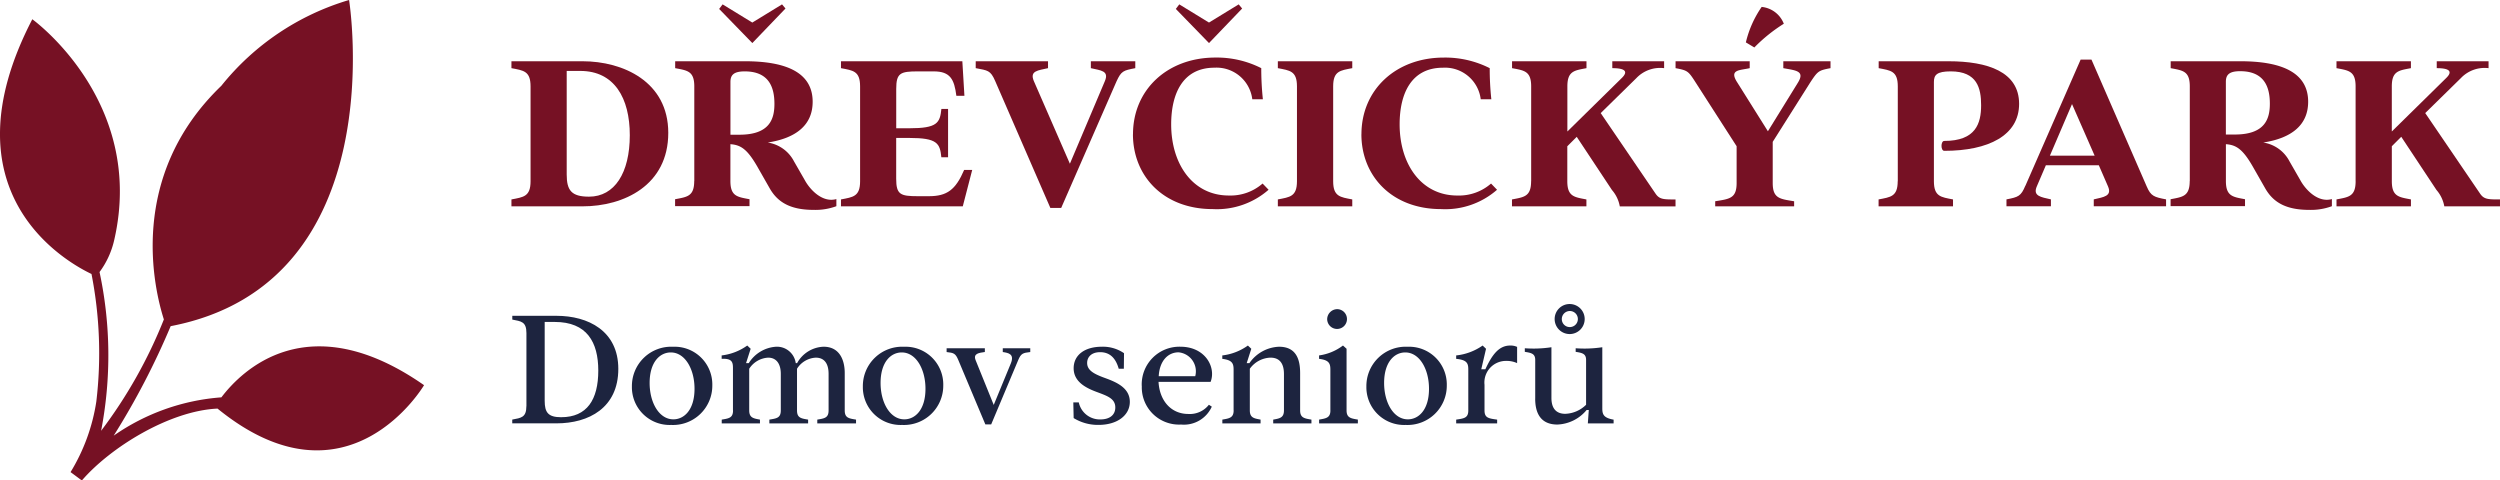 <?xml version="1.0" encoding="UTF-8"?>
<svg xmlns="http://www.w3.org/2000/svg" xmlns:xlink="http://www.w3.org/1999/xlink" width="265.363" height="51" viewBox="0 0 265.363 51">
  <defs>
    <clipPath id="clip-path">
      <rect id="Rectangle_81" data-name="Rectangle 81" width="265.362" height="51" fill="none"></rect>
    </clipPath>
  </defs>
  <g id="Group_5653" data-name="Group 5653" transform="translate(-1331 -6665)">
    <g id="Group_5386" data-name="Group 5386" transform="translate(1331 6665)">
      <g id="Group_134" data-name="Group 134" transform="translate(0 0)" clip-path="url(#clip-path)">
        <path id="Path_861" data-name="Path 861" d="M23.5,42.176a22.9,22.9,0,0,0-11.433,4.068,80.2,80.2,0,0,0,6.048-11.624C41.893,30.065,37.052,0,37.052,0A27.3,27.3,0,0,0,23.494,9.106c-10.046,9.653-7.112,21.637-6.1,24.8a50.476,50.476,0,0,1-6.662,11.823,42.21,42.21,0,0,0-.166-16.853,9.05,9.05,0,0,0,1.563-3.423C15.5,10.724,3.43,2.044,3.43,2.044-6.085,20.378,6.918,27.752,9.712,29.082a43.631,43.631,0,0,1,.512,13.542A20.18,20.18,0,0,1,7.49,50.112l1.2.889c3.024-3.512,9.307-7.4,14.4-7.631,13.831,11.263,21.921-2.486,21.921-2.486C32.662,32.269,25.6,39.406,23.5,42.176" transform="translate(0 0)" fill="#761124"></path>
        <path id="Path_862" data-name="Path 862" d="M73.94,21.348V11.277c0-1.638-.758-1.686-2.029-1.931V8.613h7.553c4.278,0,9.094,2.151,9.094,7.6,0,5.574-4.718,7.8-9.094,7.8H71.911v-.733c1.271-.245,2.029-.294,2.029-1.931m6.208,1.637c2.713,0,4.326-2.518,4.326-6.526,0-3.935-1.637-6.82-5.255-6.82H77.777v11c0,1.686.513,2.346,2.371,2.346" transform="translate(-17.624 -2.111)" fill="#761124"></path>
        <path id="Path_863" data-name="Path 863" d="M96.962,19.388V9.317c0-1.638-.758-1.686-2.029-1.931V6.653h7.407c4.058,0,7.186,1.026,7.186,4.3,0,2.469-1.76,3.862-4.767,4.327a3.78,3.78,0,0,1,2.787,2l1.149,2c.562,1.027,1.882,2.42,3.348,2v.758a6.417,6.417,0,0,1-2.4.391c-2.444,0-3.813-.781-4.668-2.273l-1.369-2.4c-1.027-1.76-1.711-2.225-2.811-2.3v3.911c0,1.637.758,1.686,2.029,1.931v.733h-7.9v-.733c1.271-.245,2.029-.294,2.029-1.931M99.968.615l3.153,1.931L106.275.615l.367.44-3.52,3.666L99.6,1.1Zm1.785,13.835c3.227,0,3.715-1.686,3.715-3.276,0-1.662-.513-3.446-3.153-3.446-1.174,0-1.516.391-1.516,1.125v5.6Z" transform="translate(-23.266 -0.151)" fill="#761124"></path>
        <path id="Path_864" data-name="Path 864" d="M120.275,21.348V11.277c0-1.638-.758-1.686-2.029-1.931V8.613h12.882l.22,3.666h-.855c-.22-1.736-.636-2.591-2.4-2.591H126.41c-1.858,0-2.3.171-2.3,1.858v4.18h1.394c2.958,0,3.251-.562,3.4-2.053h.709v5.133H128.9c-.147-1.492-.44-2.053-3.4-2.053h-1.394v4.326c0,1.686.44,1.857,2.3,1.857h1.173c1.931,0,2.835-.684,3.74-2.786h.856l-1,3.862H118.246v-.733c1.271-.245,2.029-.294,2.029-1.931" transform="translate(-28.98 -2.111)" fill="#761124"></path>
        <path id="Path_865" data-name="Path 865" d="M137.189,9.346V8.613h7.675v.733c-1.051.245-1.955.269-1.515,1.345l3.837,8.8,3.716-8.776c.464-1.1-.44-1.124-1.491-1.369V8.613h4.717v.733c-1.271.245-1.491.294-2,1.418l-5.866,13.419h-1.149l-5.866-13.493c-.489-1.124-.782-1.1-2.053-1.345" transform="translate(-33.622 -2.111)" fill="#761124"></path>
        <path id="Path_866" data-name="Path 866" d="M159.305,14.4c0-4.717,3.642-8.14,8.75-8.14a10.453,10.453,0,0,1,4.865,1.125,30.959,30.959,0,0,0,.171,3.3h-1.124a3.824,3.824,0,0,0-4.009-3.349c-3.374,0-4.6,2.762-4.6,6.013,0,4.254,2.322,7.554,6.11,7.554a5.164,5.164,0,0,0,3.593-1.271l.636.66a8.335,8.335,0,0,1-5.94,2.053c-5.231,0-8.457-3.52-8.457-7.944M164.218.615l3.153,1.931L170.525.615l.366.44-3.519,3.666L163.851,1.1Z" transform="translate(-39.043 -0.151)" fill="#761124"></path>
        <path id="Path_867" data-name="Path 867" d="M181.7,21.348V11.277c0-1.638-.758-1.686-2.029-1.931V8.613h7.9v.733c-1.271.245-2.028.293-2.028,1.931V21.348c0,1.637.758,1.686,2.028,1.931v.733h-7.9v-.733c1.271-.245,2.029-.294,2.029-1.931" transform="translate(-44.034 -2.111)" fill="#761124"></path>
        <path id="Path_868" data-name="Path 868" d="M191.426,16.235c0-4.717,3.642-8.14,8.751-8.14a10.445,10.445,0,0,1,4.864,1.124,30.761,30.761,0,0,0,.172,3.3h-1.126a3.822,3.822,0,0,0-4.008-3.348c-3.374,0-4.6,2.762-4.6,6.012,0,4.254,2.322,7.554,6.111,7.554a5.163,5.163,0,0,0,3.593-1.271l.636.66a8.338,8.338,0,0,1-5.94,2.053c-5.232,0-8.458-3.52-8.458-7.944" transform="translate(-46.915 -1.984)" fill="#761124"></path>
        <path id="Path_869" data-name="Path 869" d="M214.63,21.348V11.277c0-1.638-.758-1.686-2.029-1.931V8.613h7.9v.733c-1.271.245-2.028.293-2.028,1.931v4.791l5.769-5.671c.732-.709.342-1.051-1-1.051V8.613h5.5v.733A3.476,3.476,0,0,0,225.8,10.4l-3.789,3.716,5.842,8.58c.415.587.855.587,2.1.587v.733h-5.916a3.613,3.613,0,0,0-.831-1.736l-3.74-5.646-1,1v3.716c0,1.637.758,1.686,2.028,1.931v.733h-7.9v-.733c1.271-.245,2.029-.294,2.029-1.931" transform="translate(-52.104 -2.111)" fill="#761124"></path>
        <path id="Path_870" data-name="Path 870" d="M235.592,7.473V6.74h7.87v.733c-1.05.245-2.224.122-1.32,1.516l3.251,5.182,3.2-5.182c.758-1.247-.269-1.271-1.564-1.516V6.74h5.011v.733c-1.271.245-1.344.293-2.151,1.516l-3.984,6.306V19.67c0,1.638.758,1.686,2.272,1.932v.538H239.8V21.6c1.516-.245,2.273-.294,2.273-1.932V15.759l-4.351-6.77c-.782-1.223-.856-1.271-2.127-1.516m9.141-6.5a2.817,2.817,0,0,1,2.346,1.785,16.862,16.862,0,0,0-3.128,2.518l-.9-.538A11.086,11.086,0,0,1,244.733.971" transform="translate(-57.739 -0.238)" fill="#761124"></path>
        <path id="Path_871" data-name="Path 871" d="M266.179,21.348V11.277c0-1.638-.758-1.686-2.029-1.931V8.613h7.407c4.179,0,7.5,1.124,7.5,4.521,0,3.35-3.251,4.987-7.944,4.987-.392,0-.392-1.051,0-1.051,3.349,0,3.911-1.858,3.911-3.79,0-1.808-.416-3.593-3.227-3.593-1.49,0-1.784.391-1.784,1.125V21.348c0,1.637.758,1.686,2.028,1.931v.733h-7.9v-.733c1.271-.245,2.029-.294,2.029-1.931" transform="translate(-64.738 -2.111)" fill="#761124"></path>
        <path id="Path_872" data-name="Path 872" d="M284.127,21.781l5.866-13.4h1.149l5.866,13.469c.44,1.026.783,1.124,2.053,1.368v.734h-7.675v-.734c1.052-.244,1.956-.342,1.516-1.368l-.978-2.25H286.3l-.953,2.225c-.464,1.051.44,1.149,1.491,1.393v.734h-4.718v-.734c1.271-.244,1.54-.342,2-1.442m7.357-3.2-2.4-5.475-2.346,5.475Z" transform="translate(-69.143 -2.055)" fill="#761124"></path>
        <path id="Path_873" data-name="Path 873" d="M307.237,21.348V11.277c0-1.638-.759-1.686-2.029-1.931V8.613h7.407c4.058,0,7.186,1.026,7.186,4.3,0,2.469-1.76,3.862-4.767,4.327a3.781,3.781,0,0,1,2.788,2l1.148,2c.562,1.027,1.881,2.42,3.349,2v.758a6.419,6.419,0,0,1-2.4.391c-2.444,0-3.813-.781-4.669-2.273l-1.369-2.4c-1.026-1.76-1.711-2.225-2.811-2.3v3.911c0,1.637.758,1.686,2.029,1.931v.733h-7.9v-.733c1.271-.245,2.029-.294,2.029-1.931m4.791-4.938c3.227,0,3.716-1.686,3.716-3.276,0-1.662-.514-3.446-3.153-3.446-1.174,0-1.516.391-1.516,1.125v5.6Z" transform="translate(-74.801 -2.111)" fill="#761124"></path>
        <path id="Path_874" data-name="Path 874" d="M330.55,21.348V11.277c0-1.638-.758-1.686-2.029-1.931V8.613h7.9v.733c-1.271.245-2.028.293-2.028,1.931v4.791l5.769-5.671c.732-.709.342-1.051-1-1.051V8.613h5.5v.733a3.476,3.476,0,0,0-2.933,1.051l-3.789,3.716,5.842,8.58c.415.587.855.587,2.1.587v.733h-5.916a3.612,3.612,0,0,0-.831-1.736l-3.74-5.646-1,1v3.716c0,1.637.758,1.686,2.028,1.931v.733h-7.9v-.733c1.271-.245,2.029-.294,2.029-1.931" transform="translate(-80.514 -2.111)" fill="#761124"></path>
        <path id="Path_875" data-name="Path 875" d="M73.53,53.991V46.236c0-1.214-.562-1.25-1.5-1.431v-.4h4.693c3.352,0,6.56,1.594,6.56,5.635,0,4.131-3.135,5.78-6.56,5.78H72.025v-.4c.942-.18,1.5-.217,1.5-1.431m3.7,1.178c2.736,0,3.932-1.866,3.932-4.947,0-3.026-1.214-5.164-4.62-5.164H75.468V53.43c0,1.251.38,1.739,1.757,1.739" transform="translate(-17.652 -10.883)" fill="#1d243f"></path>
        <path id="Path_876" data-name="Path 876" d="M88.849,52.954a4.173,4.173,0,0,1,4.367-4.2,4.006,4.006,0,0,1,4.168,4.1,4.172,4.172,0,0,1-4.367,4.2,4.006,4.006,0,0,1-4.168-4.095m4.4,3.5c1.141,0,2.247-1,2.247-3.243,0-2.1-1.015-3.859-2.519-3.859-1.141,0-2.247,1-2.247,3.243,0,2.1,1.015,3.859,2.518,3.859" transform="translate(-21.775 -11.948)" fill="#1d243f"></path>
        <path id="Path_877" data-name="Path 877" d="M102.669,55.468V50.955c0-.652-.145-1.014-1.2-.96v-.362a5.829,5.829,0,0,0,2.718-1.051l.362.344-.49,1.523h.29a3.688,3.688,0,0,1,2.9-1.74,2.013,2.013,0,0,1,2.084,1.74h.145a3.344,3.344,0,0,1,2.808-1.74c1.721,0,2.247,1.45,2.247,2.79v3.969c0,.8.435.852,1.2.978v.4H111.62v-.4c.761-.127,1.2-.18,1.2-.978V51.59c0-1.069-.435-1.721-1.359-1.721a2.5,2.5,0,0,0-1.993,1.178v4.421c0,.8.435.852,1.178.978v.4h-4.113v-.4c.779-.127,1.214-.18,1.214-.978V51.59c0-1.069-.471-1.721-1.341-1.721a2.548,2.548,0,0,0-2.012,1.178v4.421c0,.8.471.852,1.141.978v.4h-4.058v-.4c.761-.127,1.2-.18,1.2-.978" transform="translate(-24.869 -11.906)" fill="#1d243f"></path>
        <path id="Path_878" data-name="Path 878" d="M121.321,52.954a4.173,4.173,0,0,1,4.367-4.2,4.006,4.006,0,0,1,4.168,4.1,4.172,4.172,0,0,1-4.367,4.2,4.006,4.006,0,0,1-4.168-4.095m4.4,3.5c1.141,0,2.247-1,2.247-3.243,0-2.1-1.015-3.859-2.519-3.859-1.141,0-2.247,1-2.247,3.243,0,2.1,1.015,3.859,2.518,3.859" transform="translate(-29.733 -11.948)" fill="#1d243f"></path>
        <path id="Path_879" data-name="Path 879" d="M133.1,49.365v-.4h4.058v.4c-.6.091-1.268.145-.978.87l1.921,4.748,1.812-4.4c.417-1.014-.254-1.123-.852-1.214v-.4h2.918v.4c-.761.091-.978.127-1.286.87l-2.863,6.813h-.617l-2.863-6.813c-.308-.743-.489-.779-1.25-.87" transform="translate(-32.621 -12.001)" fill="#1d243f"></path>
        <path id="Path_880" data-name="Path 880" d="M150.949,56.324l-.036-1.667h.58a2.284,2.284,0,0,0,2.283,1.812c1.015,0,1.594-.489,1.594-1.268,0-.96-.87-1.232-1.975-1.649-1.123-.417-2.446-1.069-2.446-2.519,0-1.377,1.141-2.283,3.008-2.283a3.958,3.958,0,0,1,2.338.688l-.018,1.649h-.544c-.289-1.014-.852-1.757-1.975-1.757-.906,0-1.377.507-1.377,1.141,0,.743.634,1.123,1.685,1.523,1.123.416,2.845.978,2.845,2.609,0,1.431-1.34,2.446-3.316,2.446a4.907,4.907,0,0,1-2.645-.725" transform="translate(-36.986 -11.948)" fill="#1d243f"></path>
        <path id="Path_881" data-name="Path 881" d="M160.536,52.936a4,4,0,0,1,4.1-4.186c2.663,0,3.806,2.21,3.207,3.733h-5.526c.109,1.993,1.323,3.406,3.171,3.406a2.569,2.569,0,0,0,2.174-.978l.309.2a3.242,3.242,0,0,1-3.262,1.9,3.952,3.952,0,0,1-4.168-4.077m5.672-1.052a2.023,2.023,0,0,0-1.776-2.536c-1.087,0-2.011.869-2.1,2.536Z" transform="translate(-39.344 -11.948)" fill="#1d243f"></path>
        <path id="Path_882" data-name="Path 882" d="M173.061,55.468v-4.33c0-.653-.145-1.015-1.2-1.142v-.362a5.826,5.826,0,0,0,2.718-1.051l.362.344-.489,1.523h.289a4.007,4.007,0,0,1,3.137-1.74c1.793,0,2.246,1.286,2.246,2.79v3.969c0,.8.471.852,1.2.978v.4h-4.058v-.4c.67-.127,1.141-.18,1.141-.978V51.608c0-1.088-.434-1.74-1.431-1.74a2.816,2.816,0,0,0-2.192,1.178v4.421c0,.8.471.852,1.141.978v.4h-4.058v-.4c.725-.127,1.2-.18,1.2-.978" transform="translate(-42.121 -11.906)" fill="#1d243f"></path>
        <path id="Path_883" data-name="Path 883" d="M186.669,54.215v-4.33c0-.652-.146-1.015-1.2-1.142v-.362a5.4,5.4,0,0,0,2.537-1.052l.381.344v6.541c0,.8.471.852,1.2.978v.4h-4.114v-.4c.725-.127,1.2-.18,1.2-.978m.742-10.745a1.051,1.051,0,1,1-1.086,1.052,1.083,1.083,0,0,1,1.086-1.052" transform="translate(-45.456 -10.654)" fill="#1d243f"></path>
        <path id="Path_884" data-name="Path 884" d="M192.12,52.954a4.173,4.173,0,0,1,4.367-4.2,4.006,4.006,0,0,1,4.168,4.1,4.172,4.172,0,0,1-4.367,4.2,4.006,4.006,0,0,1-4.168-4.095m4.4,3.5c1.141,0,2.247-1,2.247-3.243,0-2.1-1.015-3.859-2.518-3.859-1.141,0-2.247,1-2.247,3.243,0,2.1,1.015,3.859,2.519,3.859" transform="translate(-47.085 -11.948)" fill="#1d243f"></path>
        <path id="Path_885" data-name="Path 885" d="M206.031,55.468V51.119c0-.652-.145-1.014-1.286-1.123v-.362a5.992,5.992,0,0,0,2.808-1.051l.362.344-.507,2.175h.434c.707-1.523,1.432-2.519,2.628-2.519a1.663,1.663,0,0,1,.743.145v1.722a2.678,2.678,0,0,0-1.16-.236,2.291,2.291,0,0,0-2.3,2.537v2.718c0,.8.433.852,1.341.978v.4h-4.348v-.4c.851-.127,1.286-.18,1.286-.978" transform="translate(-50.179 -11.906)" fill="#1d243f"></path>
        <path id="Path_886" data-name="Path 886" d="M215.5,52.788V48.675c0-.67-.435-.743-1.105-.852v-.38a12.691,12.691,0,0,0,2.826-.109v5.382c0,1.051.453,1.685,1.468,1.685a3.3,3.3,0,0,0,2.21-.96V48.675c0-.67-.435-.743-1.105-.852v-.38a12.7,12.7,0,0,0,2.827-.109v6.487c0,.652.145,1.015,1.2,1.2v.4h-2.736L221.187,54h-.235a4.224,4.224,0,0,1-3.1,1.54c-1.867,0-2.355-1.341-2.355-2.754m3.678-10.038a1.594,1.594,0,1,1-1.612,1.594,1.589,1.589,0,0,1,1.612-1.594m0,2.446a.852.852,0,1,0-.852-.852.839.839,0,0,0,.852.852" transform="translate(-52.544 -10.477)" fill="#1d243f"></path>
      </g>
    </g>
  </g>
</svg>
